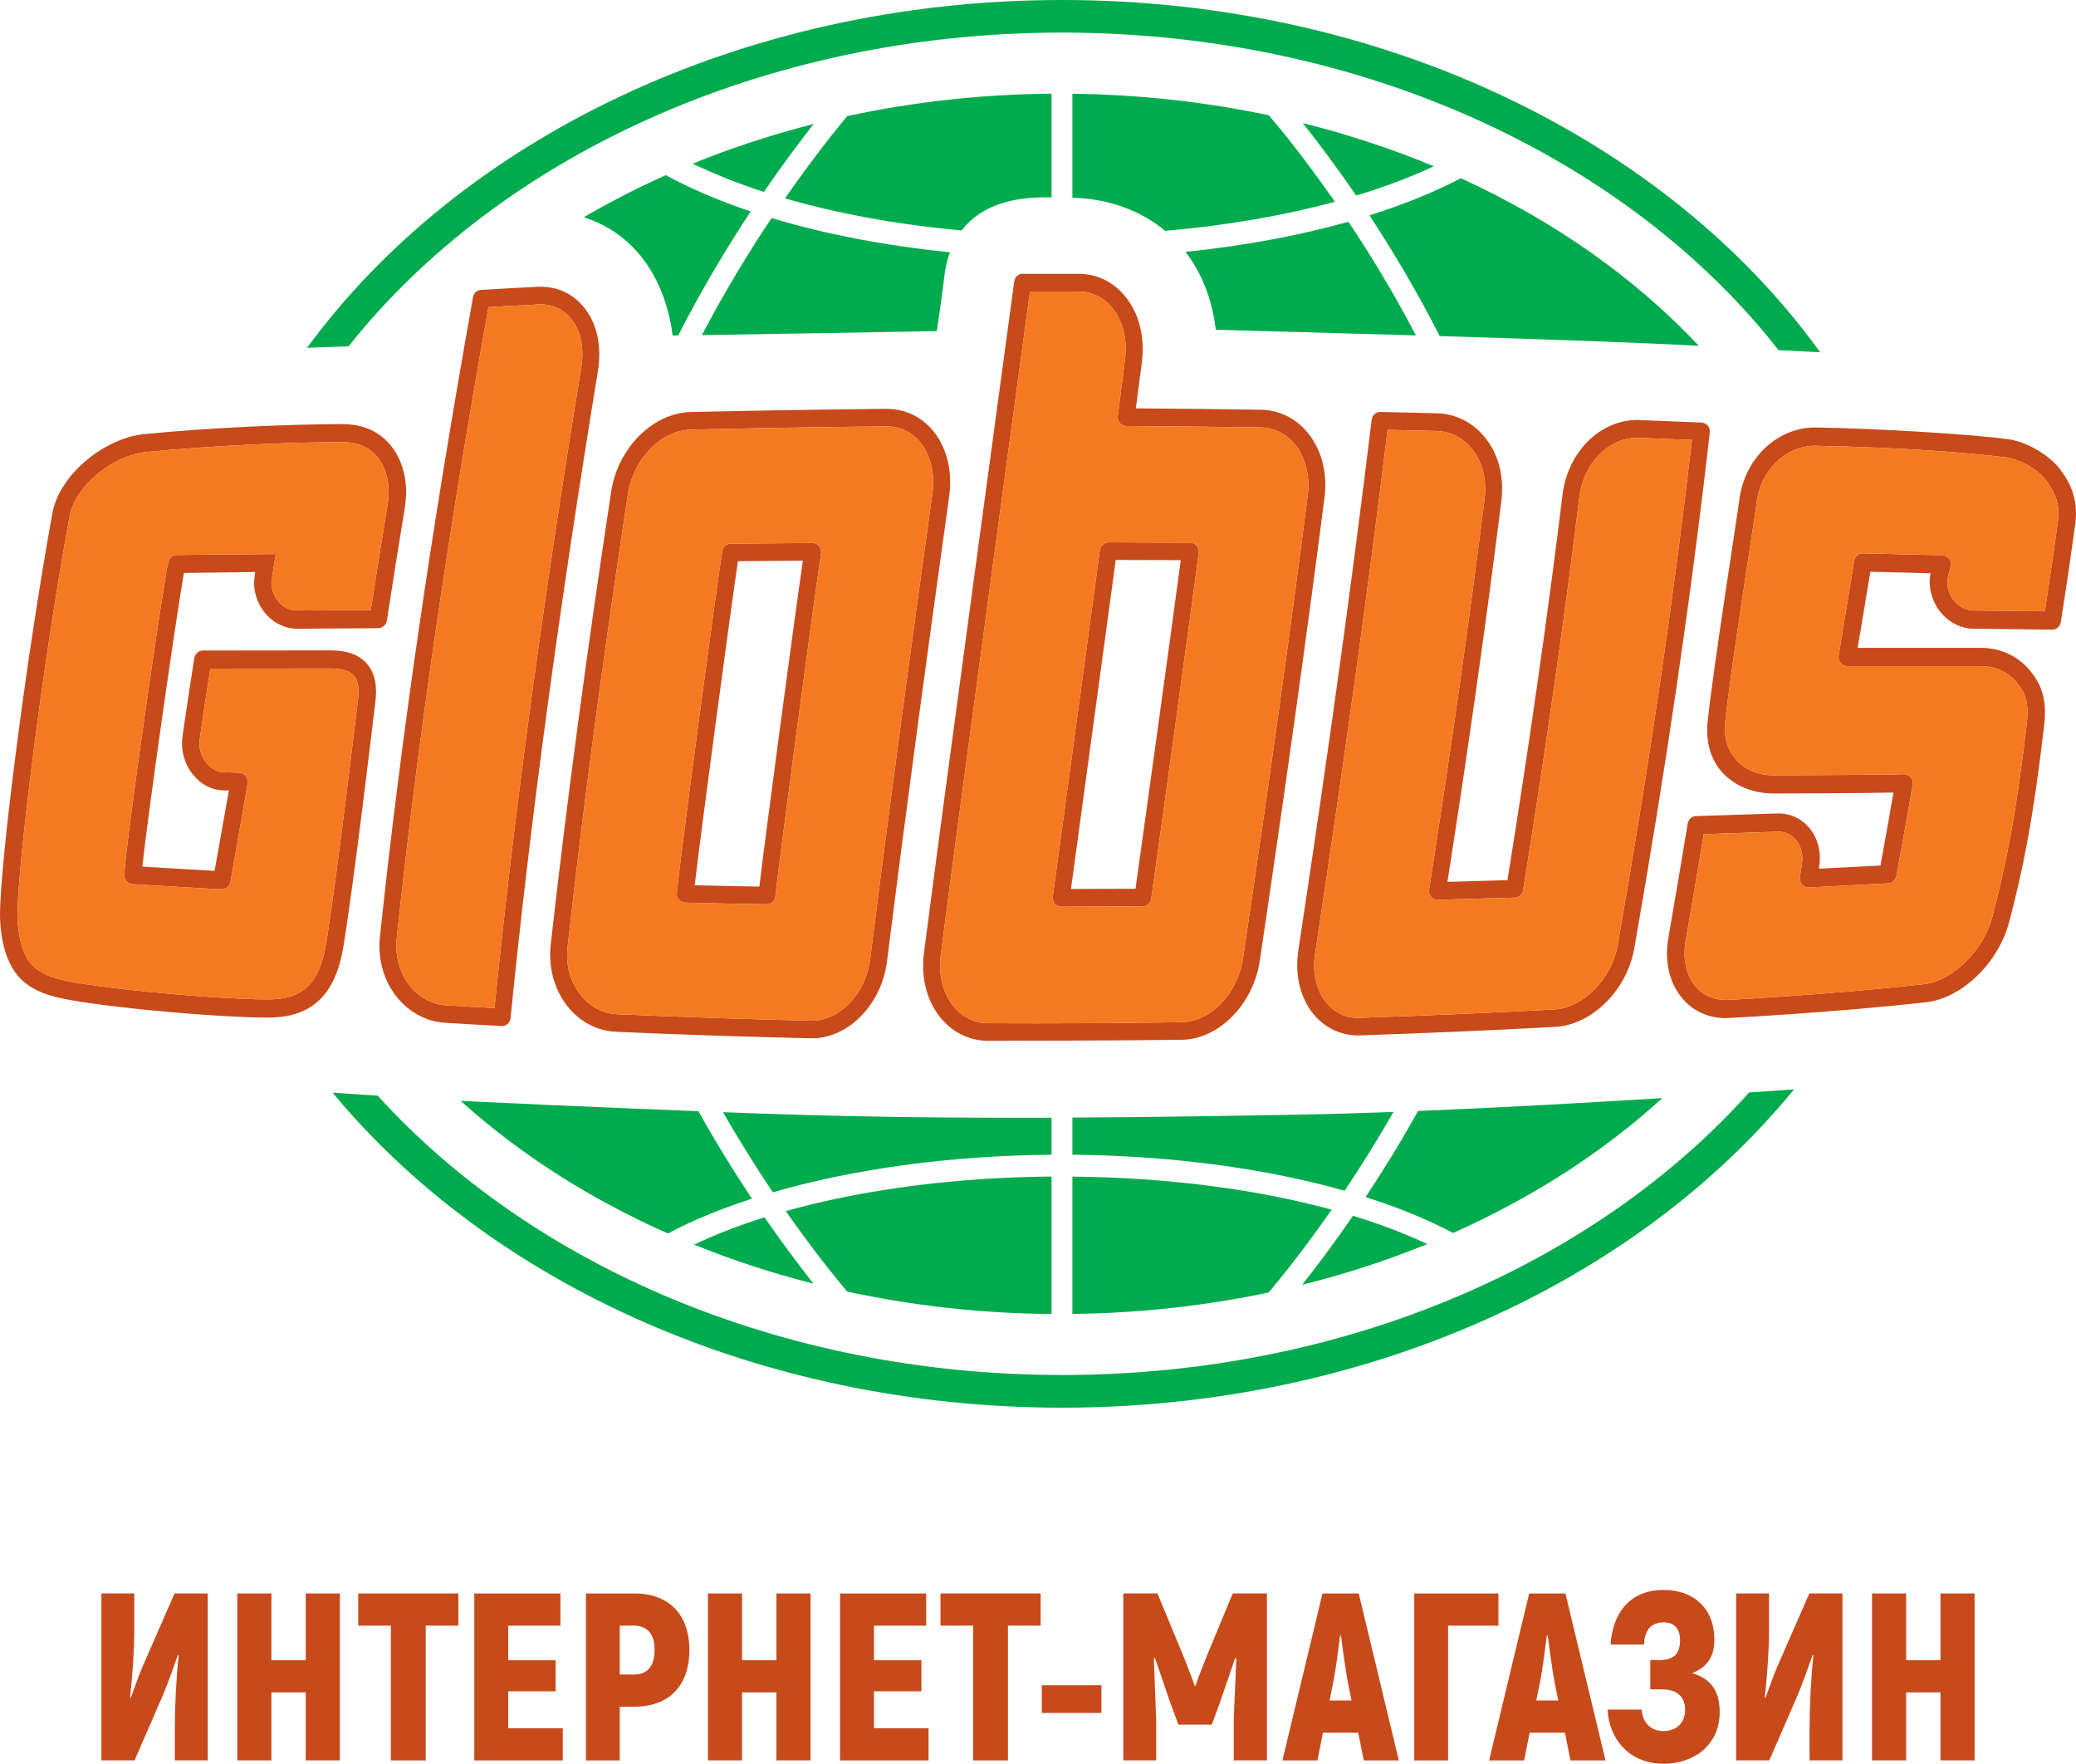 <?xml version="1.0" encoding="utf-8"?>
<svg xmlns="http://www.w3.org/2000/svg" xmlns:xlink="http://www.w3.org/1999/xlink" version="1.1" id="Layer_1" x="0px" y="0px" viewBox="0 0 541.56 460.04" style="enable-background:new 0 0 541.56 460.04;">
<style type="text/css">
	.st0{fill:#C74A1B;}
	.st1{fill:#F47920;}
	.st2{fill:#00AB4E;}
</style>
<g>
	<g>
		<path class="st0" d="M26.45,415.62h8.58v10.08c0,4.04-0.44,11.51-1.12,16.98l0.19,0.19c1.06-2.74,1.99-5.66,3.17-8.34l8.27-18.91&#xD;&#xA;			h8.65v43.54h-8.58v-8.83c0-4.85,0.37-13,1-18.48l-0.19-0.19c-1.31,3.55-2.49,7.15-3.98,10.64l-7.34,16.86h-8.65V415.62z"/>
		<path class="st0" d="M88.65,415.62v43.54h-8.9v-17.73H70.8v17.73h-8.9v-43.54h8.9v17.42h8.96v-17.42H88.65z"/>
		<path class="st0" d="M119.57,424.02h-8.52v35.15h-9.08v-35.15h-8.52v-8.4h26.13V424.02z"/>
		<path class="st0" d="M146.81,450.77v8.4h-23.08v-43.54h22.46v8.4h-13.62v9.02h12.38v8.09h-12.38v9.64H146.81z"/>
		<path class="st0" d="M179.84,430.43c0,9.27-5.35,14.74-14.37,14.74h-3.79v14h-8.83v-43.54h12.63&#xD;&#xA;			C174.49,415.62,179.84,421.09,179.84,430.43z M170.76,430.43c0-4.23-1.87-6.41-5.41-6.41h-3.67v12.75h3.67&#xD;&#xA;			C168.89,436.77,170.76,434.59,170.76,430.43z"/>
		<path class="st0" d="M211.44,415.62v43.54h-8.9v-17.73h-8.96v17.73h-8.9v-43.54h8.9v17.42h8.96v-17.42H211.44z"/>
		<path class="st0" d="M242.23,450.77v8.4h-23.08v-43.54h22.46v8.4h-13.62v9.02h12.38v8.09h-12.38v9.64H242.23z"/>
		<path class="st0" d="M271.46,424.02h-8.52v35.15h-9.08v-35.15h-8.52v-8.4h26.13V424.02z"/>
		<path class="st0" d="M271.77,439.57h15.55v7.22h-15.55V439.57z"/>
		<path class="st0" d="M330.49,415.62v43.54h-8.65v-10.7c0.25-5.29,0.44-10.58,0.68-15.86l-0.31-0.12l-3.92,11.45l-2.18,5.91h-8.71&#xD;&#xA;			l-2.18-5.91l-3.92-11.45l-0.31,0.12c0.19,5.29,0.44,10.57,0.62,15.86v10.7h-8.58v-43.54h8.9l6.84,16.48&#xD;&#xA;			c0.87,2.18,2.36,5.97,2.86,7.59h0.25c0.5-1.62,1.99-5.41,2.86-7.59l6.84-16.48H330.49z"/>
		<path class="st0" d="M354.32,451.95h-9.21l-1.43,7.22h-9.14l10.45-43.54h9.46l10.45,43.54h-9.14L354.32,451.95z M352.57,443.55&#xD;&#xA;			l-1-4.98c-0.56-3.11-1.31-8.4-1.74-11.94h-0.25c-0.44,3.55-1.12,8.83-1.74,11.94l-1,4.98H352.57z"/>
		<path class="st0" d="M390.89,424.02h-13.13v35.15h-8.83v-43.54h21.96V424.02z"/>
		<path class="st0" d="M408.24,451.95h-9.21l-1.43,7.22h-9.14l10.45-43.54h9.46l10.45,43.54h-9.14L408.24,451.95z M406.5,443.55&#xD;&#xA;			l-1-4.98c-0.56-3.11-1.31-8.4-1.74-11.94h-0.25c-0.44,3.55-1.12,8.83-1.74,11.94l-1,4.98H406.5z"/>
		<path class="st0" d="M448.61,446.6c0,8.34-6.47,13.44-14.62,13.44c-9.21,0-14.31-6.78-14.62-14.12h8.9&#xD;&#xA;			c0.06,2.43,1.62,5.6,5.72,5.6c3.05,0,5.6-1.93,5.6-5.47c0-3.55-2.12-5.41-6.1-5.41h-2.99v-7.65h2.36c3.98,0,5.41-1.8,5.41-5.22&#xD;&#xA;			c0-2.8-1.43-4.6-4.17-4.6c-3.98,0-5.1,2.68-5.23,5.79h-8.71c0.5-8.21,4.98-14.25,13.87-14.25c7.96,0,13.19,5.04,13.19,12.88&#xD;&#xA;			c0,4.29-1.56,7.09-5.79,8.83C446.93,438.01,448.61,441.81,448.61,446.6z"/>
		<path class="st0" d="M452.9,415.62h8.58v10.08c0,4.04-0.44,11.51-1.12,16.98l0.19,0.19c1.06-2.74,1.99-5.66,3.17-8.34l8.27-18.91&#xD;&#xA;			h8.65v43.54h-8.58v-8.83c0-4.85,0.37-13,1-18.48l-0.19-0.19c-1.31,3.55-2.49,7.15-3.98,10.64l-7.34,16.86h-8.65V415.62z"/>
		<path class="st0" d="M515.11,415.62v43.54h-8.9v-17.73h-8.96v17.73h-8.9v-43.54h8.9v17.42h8.96v-17.42H515.11z"/>
	</g>
</g>
<g>
	<g>
		<g>
			<g>
				<path class="st0" d="M152.84,80.81c-3-4.1-7.4-6.26-12.68-6c-4.91,0.25-9.8,0.51-14.72,0.81c-1.01,0.05-1.86,0.81-2.03,1.84&#xD;&#xA;					c-10.85,60.48-18.79,114.99-24.28,166.65c-0.64,5.81,0.83,11.34,4.14,15.62c3.25,4.22,7.83,6.74,12.86,7.05&#xD;&#xA;					c4.91,0.31,9.82,0.58,14.73,0.85h0.12c1.11,0,2.08-0.87,2.2-2.04c5.18-51.67,12.67-106.91,22.82-168.96&#xD;&#xA;					C156.97,90.54,155.86,84.93,152.84,80.81z M151.63,95.85c-10.04,61.31-17.46,115.98-22.64,167.09&#xD;&#xA;					c-4.21-0.25-8.41-0.49-12.6-0.72c-3.79-0.24-7.21-2.13-9.67-5.36c-2.57-3.31-3.7-7.65-3.22-12.24&#xD;&#xA;					c5.43-51.03,13.27-104.87,23.93-164.53c4.3-0.23,13.57-0.71,13.57-0.71c3.42,0,6.31,1.45,8.31,4.22&#xD;&#xA;					C151.61,86.68,152.4,91.05,151.63,95.85z M537.55,122.6c-2.7-3.65-8.43-7.3-13.64-8.03c-8.99-1.26-33.74-2.81-50.37-3.08&#xD;&#xA;					c-9.99,0-18.49,8.14-19.82,18.96c-0.32,2.81-6.71,43.27-8.24,57.61c-1.34,12.51,7.63,18.86,17.16,18.91&#xD;&#xA;					c0,0,22.53-0.06,31.31-0.24c-1.02,5.88-2.55,14.48-3.4,19.03c-5.36,0.29-10.72,0.56-16.07,0.83c0,0,0.27-1.79,0.27-2.76&#xD;&#xA;					c0-6.54-4.72-11.66-10.74-11.66l-21.58,0.69c-1.09,0.05-2,0.87-2.17,2c-1.62,9.84-3.29,19.69-5.01,29.58&#xD;&#xA;					c-1.06,5.86,0.06,11.28,3.05,15.26c2.8,3.78,7.05,5.86,11.97,5.86c0.34,0,28.46-1.46,52.2-4.14&#xD;&#xA;					c9.34-1.06,18.84-10.23,21.65-20.91c3.58-13.6,6.2-26.29,9.1-50.96c0.77-6.38-0.23-10.49-3.62-14.6&#xD;&#xA;					c-3.19-3.85-7.74-5.97-12.87-5.97H484.6c0.41-2.45,2.87-16.99,3.31-19.85c4.13,0.09,15.73,0.39,15.73,0.39s-0.32,1.12-0.23,2.8&#xD;&#xA;					c0.3,6.37,5.4,11.61,11.41,11.67c6.8,0.06,13.58,0.14,20.49,0.24c1.29-0.03,2.11-0.86,2.29-2.01&#xD;&#xA;					c1.33-8.31,2.59-16.98,3.79-25.78C542.16,130.37,540.13,126.01,537.55,122.6z M536.87,135.81c-1.11,8.03-2.27,15.96-3.44,23.65&#xD;&#xA;					c-6.21-0.08-12.38-0.17-18.59-0.22c-3.57-0.04-6.66-3.25-6.86-7.11c-0.04-1.39,0.87-4.26,0.87-4.26&#xD;&#xA;					c0.18-0.71,0.09-1.48-0.35-2.06c-0.42-0.61-1.1-0.95-1.8-0.98c0,0-15.9-0.38-20.72-0.5c-1.24-0.01-2.16,0.87-2.32,2.07&#xD;&#xA;					c-0.32,2.35-3.61,21.87-4.01,24.6c-0.11,0.69,0.09,1.4,0.51,1.92c0.45,0.53,1.08,0.82,1.75,0.82h34.83&#xD;&#xA;					c3.76,0,7.1,1.54,9.38,4.31c2.2,2.67,3.27,5.22,2.57,10.94c-2.87,24.39-5.48,36.89-9,50.28c-2.25,8.63-10.37,16.6-17.71,17.42&#xD;&#xA;					c-23.61,2.69-50.95,4.1-50.95,4.1c-3.8,0.19-7.02-1.18-9.1-3.99c-2.2-2.92-2.97-7.01-2.18-11.5c1.63-9.29,3.18-18.51,4.7-27.72&#xD;&#xA;					c6.45-0.21,12.89-0.42,19.56-0.66c3.45,0,6.13,3.04,6.16,6.91c0.01,1.54-0.65,4.91-0.65,4.91c-0.09,0.72,0.11,1.43,0.58,1.97&#xD;&#xA;					c0.45,0.52,1.12,0.82,1.82,0.76c6.9-0.34,13.75-0.71,20.66-1.06c1.03-0.06,1.92-0.86,2.13-1.93c0.77-4.15,3.19-17.52,4.24-23.77&#xD;&#xA;					c0.11-0.71-0.08-1.43-0.52-1.97c-0.46-0.54-1.14-0.82-1.8-0.81c-6.14,0.22-33.99,0.29-33.99,0.29c-7.79,0-13.44-5.55-12.6-13.87&#xD;&#xA;					c1.47-14.14,7.91-54.45,8.22-57.32c1.01-8.43,7.59-14.76,15.27-14.76c22.5,0.42,40.61,1.84,49.81,3.05&#xD;&#xA;					c3.76,0.47,8.37,3.24,10.47,6.05C536.19,128.52,537.37,131.7,536.87,135.81z M445.52,111.04c-0.4-0.48-1-0.77-1.6-0.82&#xD;&#xA;					l-16.77-0.68c-9.74,0-18.14,8.33-19.52,19.38c-3.93,31.98-8.65,64.92-14.38,100.65c-5.22,0.16-10.45,0.29-15.66,0.45&#xD;&#xA;					c5.52-35.3,10.13-67.83,14.07-99.42c0.73-5.99-0.61-11.66-3.83-15.93c-3.22-4.27-7.78-6.72-12.89-6.87&#xD;&#xA;					c-4.96-0.11-9.91-0.25-14.85-0.35c-1.17-0.01-2.11,0.85-2.27,2c-4.97,41.15-11.05,85.15-19.13,138.45&#xD;&#xA;					c-0.89,5.91,0.27,11.47,3.28,15.74c3.01,4.15,7.42,6.44,12.38,6.44l0.58-0.02c16.89-0.56,33.94-1.31,50.71-2.2&#xD;&#xA;					c9.69-0.54,18.8-9.58,20.7-20.56c8.42-47.97,14.85-91.99,19.69-134.51C446.1,112.16,445.91,111.5,445.52,111.04z M422,246.51&#xD;&#xA;					c-1.54,8.83-8.99,16.36-16.6,16.8c-16.72,0.87-33.76,1.62-50.62,2.17l-0.43,0.03c-3.61,0-6.66-1.6-8.83-4.59&#xD;&#xA;					c-2.31-3.25-3.17-7.61-2.44-12.28c7.93-52.46,13.97-95.94,18.9-136.53c4.28,0.1,8.54,0.19,12.83,0.31&#xD;&#xA;					c3.77,0.12,7.17,1.91,9.52,5.1c2.5,3.32,3.54,7.76,2.96,12.53c-4.07,32.34-8.8,65.69-14.5,101.99&#xD;&#xA;					c-0.12,0.68,0.09,1.37,0.51,1.86c0.43,0.55,1.07,0.79,1.71,0.79c6.75-0.19,13.49-0.36,20.2-0.57c1.05-0.04,1.95-0.84,2.12-1.92&#xD;&#xA;					c5.87-36.5,10.68-70.08,14.7-102.67c1.09-8.75,7.59-15.35,15.13-15.35l14.21,0.57C436.56,156.39,430.23,199.54,422,246.51z&#xD;&#xA;					 M77.59,164l21.11-0.15c1.11-0.04,2.05-0.86,2.22-1.99c1.49-9.77,3.08-19.59,4.69-29.46c0.96-6.05-0.22-11.68-3.35-15.78&#xD;&#xA;					c-2.95-3.94-7.42-6-12.88-6c-12.89,0-34.86,0.91-52,2.64c-9.61,0.99-21.78,10.04-23.73,20.68C6.64,172.54,0,225.56,0,238.48&#xD;&#xA;					c0,3.12,0.45,10.95,4.57,15.92c3.42,4.18,8.94,5.6,13.84,6.46c14.33,2.48,40.1,4.55,51.16,4.55h0.85&#xD;&#xA;					c10.94-0.13,17.03-5.92,19.11-18.24c2.73-16.23,7.94-60.43,8.37-63.96c0.59-4.26-0.12-7.59-2.07-9.95&#xD;&#xA;					c-1.99-2.41-5.17-3.62-9.52-3.62l-33.38,0.04c-1.1,0-2.05,0.83-2.26,2.01c0,0-2.16,13.97-3.08,20.5&#xD;&#xA;					c-0.46,3.54,0.54,7.18,2.83,9.95c2.01,2.46,4.79,3.92,7.65,4.01l1.63,0.04c-0.36,2.26-2.79,15.58-3.72,20.95&#xD;&#xA;					c-3.74-0.19-16.56-0.95-18.83-1.1c1.35-13.23,8.87-65.58,10.83-76.6c3.44-0.06,16.1-0.19,18.59-0.23&#xD;&#xA;					c-0.23,1.51-0.31,2.86-0.31,2.86C66.4,158.64,71.43,164,77.59,164z M46.07,144.77c-1.03,0.03-1.9,0.74-2.16,1.78&#xD;&#xA;					c-1.31,5.42-11.12,73.29-11.49,81.59c-0.06,1.31,0.9,2.42,2.15,2.48c2.9,0.16,18.89,1.14,23.18,1.33&#xD;&#xA;					c1.14,0.03,2.14-0.76,2.36-1.92c1.12-6.58,4.04-22.6,4.48-25.78c0.11-0.7-0.07-1.36-0.49-1.87c-0.42-0.52-1.02-0.83-1.67-0.83&#xD;&#xA;					l-4.23-0.13c-1.56-0.07-3.14-0.91-4.31-2.37c-1.44-1.73-2.09-4.03-1.79-6.25c0.9-6.34,1.8-12.15,2.77-18.42l31.5-0.03&#xD;&#xA;					c2.88,0,4.94,0.67,6.01,1.96c1.05,1.27,1.4,3.36,1,6.22c-0.45,3.61-5.65,47.7-8.35,63.81c-1.69,10.07-5.96,14.24-14.69,14.33&#xD;&#xA;					h-0.78c-10.88,0-36.28-2.06-50.38-4.47c-4.36-0.77-8.67-1.88-11.17-4.9c-2.55-3.06-3.45-8.64-3.45-12.84&#xD;&#xA;					c0-11.53,6.07-62.54,13.56-103.68c1.56-8.53,11.87-16.04,19.7-16.84c16.96-1.72,38.77-2.63,51.55-2.63c2.8,0,6.7,0.73,9.32,4.19&#xD;&#xA;					c2.32,3.07,3.18,7.36,2.42,12.11c-1.5,9.18-2.98,18.37-4.39,27.5l-19.22,0.13c-3.6,0-6.63-3.27-6.71-7.27&#xD;&#xA;					c0.04-0.63,1.15-7.45,1.15-7.45S50.03,144.67,46.07,144.77z M212,141.64c-7.14,0.05-14.27,0.09-21.41,0.16&#xD;&#xA;					c-1.05,0.01-1.96,0.8-2.15,1.87c-1.09,6.04-11.06,80.31-11.88,89.28c-0.07,0.61,0.14,1.25,0.53,1.71c0.41,0.48,1,0.76,1.62,0.77&#xD;&#xA;					c7.09,0.18,14.21,0.32,21.31,0.44h0.04c1.14,0,2.09-0.88,2.21-2.07c0.54-5.93,10.46-80.34,11.93-89.48&#xD;&#xA;					c0.1-0.68-0.09-1.34-0.51-1.86C213.27,141.92,212.63,141.58,212,141.64z M198.09,231.25c-5.63-0.1-11.25-0.21-16.86-0.35&#xD;&#xA;					c1.66-14.37,9.47-72.45,11.27-84.52c5.65-0.05,11.29-0.11,16.94-0.13C207.25,161.25,199.58,218.57,198.09,231.25z&#xD;&#xA;					 M244.08,113.22c-3.1-4.23-7.6-6.58-12.84-6.58c-16.93,0.17-34.11,0.44-51.02,0.83c-9.9,0.23-19.02,9.35-20.78,20.71&#xD;&#xA;					c-6.46,42.54-11.62,81.22-15.78,118.2c-0.62,5.75,0.8,11.27,4,15.61c3.29,4.39,7.93,6.91,13.08,7.14&#xD;&#xA;					c17.16,0.76,34.19,1.31,50.66,1.68l0.38,0.02c9.57,0,18.18-8.83,19.62-20.11c5.2-41.49,10.85-82.8,16.2-121.21&#xD;&#xA;					C248.46,123.36,247.21,117.59,244.08,113.22z M243.21,128.85c-5.34,38.44-11,79.76-16.2,121.26&#xD;&#xA;					c-1.16,9.03-7.83,16.12-15.24,16.12h-0.29c-16.43-0.38-33.44-0.95-50.57-1.7c-3.81-0.16-7.28-2.08-9.74-5.39&#xD;&#xA;					c-2.52-3.36-3.62-7.71-3.1-12.21c4.11-36.96,9.27-75.55,15.73-118.04c1.44-9.26,8.67-16.65,16.5-16.84&#xD;&#xA;					c16.91-0.39,34.06-0.67,51.09-0.84c3.65,0,6.88,1.7,9.14,4.77C242.93,119.36,243.91,123.93,243.21,128.85z M341.78,113.69&#xD;&#xA;					c-3.19-4.32-7.76-6.75-12.87-6.82c-10.89-0.16-21.73-0.27-32.61-0.36c0.43-3.23,1.58-12.02,1.58-12.02&#xD;&#xA;					c0.77-6.11-0.52-11.91-3.65-16.27c-3.13-4.37-7.68-6.77-12.78-6.79c-3.48-0.01-14.7-0.01-14.7-0.01c-1.08,0-2.02,0.84-2.17,1.97&#xD;&#xA;					c-2.56,19.06-18.49,135.78-23.56,175.24c-0.75,5.92,0.53,11.57,3.63,15.92c3.22,4.42,7.83,6.88,13.03,6.93&#xD;&#xA;					c4.15,0.01,38.12-0.08,50.6-0.27c9.71-0.14,18.68-9.23,20.37-20.69c6.91-46.54,12.26-84.88,16.86-120.65&#xD;&#xA;					C346.29,123.83,344.99,118.08,341.78,113.69z M341.14,129.27c-4.59,35.76-9.95,74.05-16.86,120.58&#xD;&#xA;					c-1.39,9.3-8.43,16.67-16.06,16.77c-16.48,0.27-33.61,0.35-50.5,0.27c-3.79-0.03-7.17-1.84-9.49-5.08&#xD;&#xA;					c-2.43-3.38-3.44-7.82-2.81-12.79c5.03-39.22,20.79-154.59,23.26-172.99c0,0,9.27,0,12.75,0.01c3.67,0.02,6.96,1.78,9.25,4.96&#xD;&#xA;					c2.45,3.39,3.44,7.98,2.79,12.91c0,0-1.35,10.49-1.89,14.6c-0.08,0.63,0.12,1.3,0.53,1.81c0.42,0.5,1.02,0.8,1.65,0.8&#xD;&#xA;					c11.7,0.07,23.39,0.18,35.1,0.37c3.72,0.04,7.07,1.84,9.39,5C340.72,119.89,341.74,124.41,341.14,129.27z M310.54,141.55&#xD;&#xA;					c0,0-15.28-0.06-21.41-0.09c-1.1,0-2.05,0.86-2.2,1.99c-0.52,4.08-12.3,90.42-12.3,90.42c-0.09,0.66,0.1,1.32,0.52,1.83&#xD;&#xA;					c0.4,0.48,1.03,0.78,1.68,0.78c7.09,0,14.2-0.05,21.3-0.09c1.08-0.02,1.98-0.84,2.18-1.95c0.78-5.3,11.31-81.4,12.4-90.3&#xD;&#xA;					c0.07-0.66-0.1-1.33-0.54-1.82C311.76,141.84,311.18,141.55,310.54,141.55z M296.22,231.82c-5.61,0.03-11.22,0.05-16.84,0.06&#xD;&#xA;					c0,0,10.51-77.02,11.68-85.82c5.49,0.02,16.96,0.05,16.96,0.05C306.07,160.97,297.94,219.63,296.22,231.82z"/>
				<path class="st1" d="M151.63,95.85c-10.04,61.31-17.46,115.98-22.64,167.09c-4.21-0.25-8.41-0.49-12.6-0.72&#xD;&#xA;					c-3.79-0.24-7.21-2.13-9.67-5.36c-2.57-3.31-3.7-7.65-3.22-12.24c5.43-51.03,13.27-104.87,23.93-164.53&#xD;&#xA;					c4.3-0.23,13.57-0.71,13.57-0.71c3.42,0,6.31,1.45,8.31,4.22C151.61,86.68,152.4,91.05,151.63,95.85z M536.87,135.81&#xD;&#xA;					c-1.11,8.03-2.27,15.96-3.44,23.65c-6.21-0.08-12.38-0.17-18.59-0.22c-3.57-0.04-6.66-3.25-6.86-7.11&#xD;&#xA;					c-0.04-1.39,0.87-4.26,0.87-4.26c0.18-0.71,0.09-1.48-0.35-2.06c-0.42-0.61-1.1-0.95-1.8-0.98c0,0-15.9-0.38-20.72-0.5&#xD;&#xA;					c-1.24-0.01-2.16,0.87-2.32,2.07c-0.32,2.35-3.61,21.87-4.01,24.6c-0.11,0.69,0.09,1.4,0.51,1.92c0.45,0.53,1.08,0.82,1.75,0.82&#xD;&#xA;					h34.83c3.76,0,7.1,1.54,9.38,4.31c2.2,2.67,3.27,5.22,2.57,10.94c-2.87,24.39-5.48,36.89-9,50.28&#xD;&#xA;					c-2.25,8.63-10.37,16.6-17.71,17.42c-23.61,2.69-50.95,4.1-50.95,4.1c-3.8,0.19-7.02-1.18-9.1-3.99&#xD;&#xA;					c-2.2-2.92-2.97-7.01-2.18-11.5c1.63-9.29,3.18-18.51,4.7-27.72c6.45-0.21,12.89-0.42,19.56-0.66c3.45,0,6.13,3.04,6.16,6.91&#xD;&#xA;					c0.01,1.54-0.65,4.91-0.65,4.91c-0.09,0.72,0.11,1.43,0.58,1.97c0.45,0.52,1.12,0.82,1.82,0.76c6.9-0.34,13.75-0.71,20.66-1.06&#xD;&#xA;					c1.03-0.06,1.92-0.86,2.13-1.93c0.77-4.15,3.19-17.52,4.24-23.77c0.11-0.71-0.08-1.43-0.52-1.97c-0.46-0.54-1.14-0.82-1.8-0.81&#xD;&#xA;					c-6.14,0.22-33.99,0.29-33.99,0.29c-7.79,0-13.44-5.55-12.6-13.87c1.47-14.14,7.91-54.45,8.22-57.32&#xD;&#xA;					c1.01-8.43,7.59-14.76,15.27-14.76c22.5,0.42,40.61,1.84,49.81,3.05c3.76,0.47,8.37,3.24,10.47,6.05&#xD;&#xA;					C536.19,128.52,537.37,131.7,536.87,135.81z M422,246.51c-1.54,8.83-8.99,16.36-16.6,16.8c-16.72,0.87-33.76,1.62-50.62,2.17&#xD;&#xA;					l-0.43,0.03c-3.61,0-6.66-1.6-8.83-4.59c-2.31-3.25-3.17-7.61-2.44-12.28c7.93-52.46,13.97-95.94,18.9-136.53&#xD;&#xA;					c4.28,0.1,8.54,0.19,12.83,0.31c3.77,0.12,7.17,1.91,9.52,5.1c2.5,3.32,3.54,7.76,2.96,12.53c-4.07,32.34-8.8,65.69-14.5,101.99&#xD;&#xA;					c-0.12,0.68,0.09,1.37,0.51,1.86c0.43,0.55,1.07,0.79,1.71,0.79c6.75-0.19,13.49-0.36,20.2-0.57c1.05-0.04,1.95-0.84,2.12-1.92&#xD;&#xA;					c5.87-36.5,10.68-70.08,14.7-102.67c1.09-8.75,7.59-15.35,15.13-15.35l14.21,0.57C436.56,156.39,430.23,199.54,422,246.51z&#xD;&#xA;					 M46.07,144.77c-1.03,0.03-1.9,0.74-2.16,1.78c-1.31,5.42-11.12,73.29-11.49,81.59c-0.06,1.31,0.9,2.42,2.15,2.48&#xD;&#xA;					c2.9,0.16,18.89,1.14,23.18,1.33c1.14,0.03,2.14-0.76,2.36-1.92c1.12-6.58,4.04-22.6,4.48-25.78c0.11-0.7-0.07-1.36-0.49-1.87&#xD;&#xA;					c-0.42-0.52-1.02-0.83-1.67-0.83l-4.23-0.13c-1.56-0.07-3.14-0.91-4.31-2.37c-1.44-1.73-2.09-4.03-1.79-6.25&#xD;&#xA;					c0.9-6.34,1.8-12.15,2.77-18.42l31.5-0.03c2.88,0,4.94,0.67,6.01,1.96c1.05,1.27,1.4,3.36,1,6.22&#xD;&#xA;					c-0.45,3.61-5.65,47.7-8.35,63.81c-1.69,10.07-5.96,14.24-14.69,14.33h-0.78c-10.88,0-36.28-2.06-50.38-4.47&#xD;&#xA;					c-4.36-0.77-8.67-1.88-11.17-4.9c-2.55-3.06-3.45-8.64-3.45-12.84c0-11.53,6.07-62.54,13.56-103.68&#xD;&#xA;					c1.56-8.53,11.87-16.04,19.7-16.84c16.96-1.72,38.77-2.63,51.55-2.63c2.8,0,6.7,0.73,9.32,4.19c2.32,3.07,3.18,7.36,2.42,12.11&#xD;&#xA;					c-1.5,9.18-2.98,18.37-4.39,27.5l-19.22,0.13c-3.6,0-6.63-3.27-6.71-7.27c0.04-0.63,1.15-7.45,1.15-7.45&#xD;&#xA;					S50.03,144.67,46.07,144.77z M212,141.64c-7.14,0.05-14.27,0.09-21.41,0.16c-1.05,0.01-1.96,0.8-2.15,1.87&#xD;&#xA;					c-1.09,6.04-11.06,80.31-11.88,89.28c-0.07,0.61,0.14,1.25,0.53,1.71c0.41,0.48,1,0.76,1.62,0.77&#xD;&#xA;					c7.09,0.18,14.21,0.32,21.31,0.44h0.04c1.14,0,2.09-0.88,2.21-2.07c0.54-5.93,10.46-80.34,11.93-89.48&#xD;&#xA;					c0.1-0.68-0.09-1.34-0.51-1.86C213.27,141.92,212.63,141.58,212,141.64z M243.21,128.85c-5.34,38.44-11,79.76-16.2,121.26&#xD;&#xA;					c-1.16,9.03-7.83,16.12-15.24,16.12h-0.29c-16.43-0.38-33.44-0.95-50.57-1.7c-3.81-0.16-7.28-2.08-9.74-5.39&#xD;&#xA;					c-2.52-3.36-3.62-7.71-3.1-12.21c4.11-36.96,9.27-75.55,15.73-118.04c1.44-9.26,8.67-16.65,16.5-16.84&#xD;&#xA;					c16.91-0.39,34.06-0.67,51.09-0.84c3.65,0,6.88,1.7,9.14,4.77C242.93,119.36,243.91,123.93,243.21,128.85z M341.14,129.27&#xD;&#xA;					c-4.59,35.76-9.95,74.05-16.86,120.58c-1.39,9.3-8.43,16.67-16.06,16.77c-16.48,0.27-33.61,0.35-50.5,0.27&#xD;&#xA;					c-3.79-0.03-7.17-1.84-9.49-5.08c-2.43-3.38-3.44-7.82-2.81-12.79c5.03-39.22,20.79-154.59,23.26-172.99c0,0,9.27,0,12.75,0.01&#xD;&#xA;					c3.67,0.02,6.96,1.78,9.25,4.96c2.45,3.39,3.44,7.98,2.79,12.91c0,0-1.35,10.49-1.89,14.6c-0.08,0.63,0.12,1.3,0.53,1.81&#xD;&#xA;					c0.42,0.5,1.02,0.8,1.65,0.8c11.7,0.07,23.39,0.18,35.1,0.37c3.72,0.04,7.07,1.84,9.39,5&#xD;&#xA;					C340.72,119.89,341.74,124.41,341.14,129.27z M310.54,141.55c0,0-15.28-0.06-21.41-0.09c-1.1,0-2.05,0.86-2.2,1.99&#xD;&#xA;					c-0.52,4.08-12.3,90.42-12.3,90.42c-0.09,0.66,0.1,1.32,0.52,1.83c0.4,0.48,1.03,0.78,1.68,0.78c7.09,0,14.2-0.05,21.3-0.09&#xD;&#xA;					c1.08-0.02,1.98-0.84,2.18-1.95c0.78-5.3,11.31-81.4,12.4-90.3c0.07-0.66-0.1-1.33-0.54-1.82&#xD;&#xA;					C311.76,141.84,311.18,141.55,310.54,141.55z"/>
			</g>
			<path class="st2" d="M212.26,32.34c-10.95,2.78-21.5,6.25-31.55,10.34c5.61,2.72,11.83,5.19,18.56,7.37&#xD;&#xA;				C204.23,42.83,208.72,36.84,212.26,32.34z M374.03,43.37c-10.84-4.52-22.29-8.29-34.19-11.27c3.59,4.5,8.47,10.93,13.94,18.91&#xD;&#xA;				C361.14,48.78,367.93,46.22,374.03,43.37z M348.22,52.62c-8-11.53-14.54-19.42-17.22-22.55c-16.36-3.46-33.54-5.4-51.25-5.62&#xD;&#xA;				v27.13c9.25,0.21,17.73,3.24,24.21,8.63C319.82,58.85,334.82,56.26,348.22,52.62z M204.78,51.73c13.8,4.01,29.44,6.87,46.08,8.37&#xD;&#xA;				c6.59-8.62,18.13-8.63,22.7-8.63c0.25,0,0.5,0.01,0.75,0.01V24.43C255.86,24.58,238,26.62,221,30.29&#xD;&#xA;				C217.59,34.38,211.69,41.8,204.78,51.73z M244.38,86.37c0.61-4.05,1.41-9.59,1.93-14.02c0.28-2.47,0.8-4.64,1.49-6.56&#xD;&#xA;				c-16.79-1.68-32.59-4.72-46.52-8.92c-5.84,8.73-12.16,19.04-18.18,30.53C201.17,87.13,231.8,86.59,244.38,86.37z M363.52,290.03&#xD;&#xA;				c-8.85,0.33-17.43,0.58-25.5,0.72c-17.45,0.31-37.52,0.64-58.27,0.75v9.69c25.91,0.24,50.5,3.58,71.01,9.39&#xD;&#xA;				C354.85,304.5,359.19,297.59,363.52,290.03z M309.25,65.7c4.29,5.55,6.97,12.43,7.9,20.3c4.6,0.14,11.5,0.33,19.01,0.54&#xD;&#xA;				c9.56,0.27,21.08,0.59,33.2,0.94c-5.83-11.18-11.94-21.18-17.59-29.64C338.85,61.47,324.46,64.14,309.25,65.7z M375.57,87.66&#xD;&#xA;				c24.67,0.75,50.83,1.63,67.6,2.54c-16.57-17.65-37.69-32.57-62.07-43.71c-7.02,3.66-15.04,6.91-23.86,9.68&#xD;&#xA;				C363.17,65.18,369.55,75.81,375.57,87.66z M339.69,335.11c11.34-2.83,22.24-6.38,32.63-10.62c-5.8-2.75-12.32-5.21-19.38-7.37&#xD;&#xA;				C347.84,324.55,343.23,330.64,339.69,335.11z M175.46,87.5c0.47-0.01,0.96-0.01,1.47-0.02c6.2-12.14,12.79-23.06,18.9-32.33&#xD;&#xA;				c-8.19-2.75-15.63-5.92-22.15-9.46c-7.43,3.33-14.57,6.99-21.39,10.98c4.87,1.53,9.17,4.14,12.74,7.74&#xD;&#xA;				C170.68,70.13,174.33,78.31,175.46,87.5z M356.24,312.24c8.5,2.69,16.15,5.84,22.82,9.36c20.73-9.23,39.21-21.16,54.59-35.18&#xD;&#xA;				c-20.45,1.27-42.7,2.5-63.72,3.36C365.33,298.04,360.66,305.58,356.24,312.24z M198.19,290.44c-3.25-0.11-6.44-0.24-9.57-0.35&#xD;&#xA;				c4.4,7.71,8.83,14.74,12.99,20.9c20.91-6.07,46.18-9.58,72.7-9.8v-9.65c-2.98,0.01-5.96,0.01-8.95,0.01&#xD;&#xA;				C240.72,291.55,218.75,291.19,198.19,290.44z M279.75,306.9v35.82c17.7-0.21,34.86-2.14,51.21-5.6&#xD;&#xA;				c3.17-3.77,9.21-11.24,16.43-21.6C327.8,310.18,304.41,307.12,279.75,306.9z M182.21,289.84c-29.79-1.16-53.25-2.26-62.03-2.69&#xD;&#xA;				c15.28,13.78,33.56,25.5,54.05,34.58c6.4-3.41,13.79-6.43,21.93-9.08C191.67,305.92,186.9,298.26,182.21,289.84z M181.07,324.64&#xD;&#xA;				c9.93,4.03,20.34,7.44,31.15,10.19c-3.43-4.33-7.85-10.18-12.78-17.31C192.75,319.62,186.59,322.01,181.07,324.64z&#xD;&#xA;				 M220.99,336.88c16.99,3.67,34.87,5.71,53.32,5.86v-35.86c-25.27,0.2-49.32,3.42-69.33,9.01&#xD;&#xA;				C212.04,325.98,217.93,333.25,220.99,336.88z"/>
		</g>
		<path class="st2" d="M277.05,8.5c78.81,0,148.04,33.16,186.92,82.84c3.74,0.19,7.36,0.37,10.84,0.54C435.29,37,361.45,0,277.05,0&#xD;&#xA;			C193.24,0,119.84,36.48,80.1,90.72c3.89-0.15,7.57-0.28,10.84-0.4C129.95,41.2,198.77,8.5,277.05,8.5z M277.05,358.64&#xD;&#xA;			c-73.43,0-138.5-28.76-178.51-72.85c-4.02-0.27-7.95-0.52-11.77-0.78c40.96,49.48,110.96,82.16,190.28,82.16&#xD;&#xA;			c79.77,0,150.1-33.06,190.95-83.02c-3.74,0.25-7.65,0.52-11.71,0.8C416.37,329.52,350.93,358.64,277.05,358.64z"/>
	</g>
</g>
</svg>